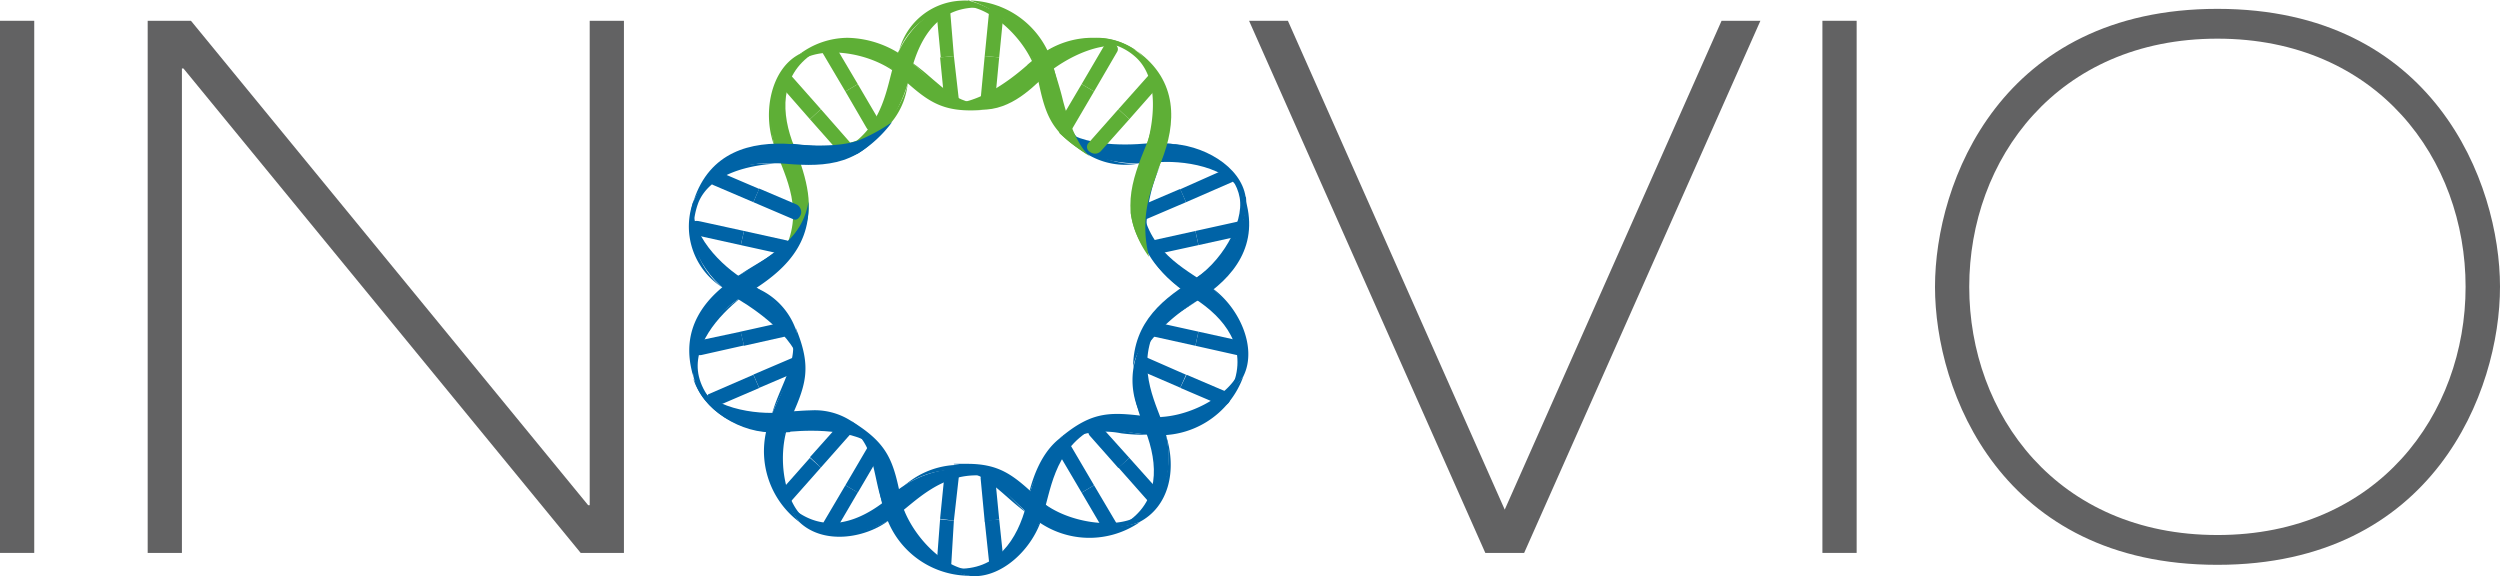 <svg id="Layer_1" data-name="Layer 1" xmlns="http://www.w3.org/2000/svg" viewBox="0 0 146.77 33.83"><defs><style>.cls-1{fill:#626263;}.cls-2{fill:#0063a6;}.cls-3{fill:#5eaf36;}</style></defs><title>Inovio logo</title><rect class="cls-1" y="1.22" width="2.01" height="31.24"/><polygon class="cls-1" points="8.67 1.22 11.21 1.22 34.53 29.66 34.62 29.66 34.62 1.22 36.63 1.22 36.63 32.46 34.09 32.46 10.77 4.02 10.68 4.02 10.68 32.46 8.67 32.46 8.67 1.22"/><polygon class="cls-1" points="73.33 1.22 75.61 1.22 88.34 29.92 101.07 1.22 103.35 1.22 89.48 32.46 87.2 32.46 73.33 1.22"/><rect class="cls-1" x="106.99" y="1.22" width="2.01" height="31.24"/><path class="cls-1" d="M130.18.52c12.69,0,16.59,10.19,16.59,16.32s-3.9,16.32-16.59,16.32S113.6,23,113.6,16.84,117.49.52,130.18.52m0,30.89c9.41,0,14.57-7.09,14.57-14.57S139.59,2.27,130.18,2.27s-14.57,7.09-14.57,14.57,5.16,14.57,14.57,14.57"/><path class="cls-2" d="M44.57,11.09l-2.34-1a.43.43,0,0,0-.56.22.41.41,0,0,0,.22.56l2.34,1Z"/><path class="cls-3" d="M55.19,3.37l.25,2.54a.43.43,0,0,0,.85-.08L56,3.29Z"/><path class="cls-3" d="M58.66,3.37,58.91.83a.44.44,0,0,0-.39-.47.43.43,0,0,0-.46.39l-.25,2.54Z"/><path class="cls-3" d="M47.55,7l1.69,1.91a.45.45,0,0,0,.61,0,.44.44,0,0,0,0-.61L48.19,6.41Z"/><path class="cls-3" d="M50.36,4.94l-1.3-2.2a.42.42,0,1,0-.73.43l1.3,2.2Z"/><path class="cls-3" d="M63.5,4.94l-1.3,2.2a.42.42,0,0,0,.15.58.44.44,0,0,0,.59-.15l1.29-2.2Z"/><path class="cls-3" d="M66.3,7,68,5.07a.43.43,0,0,0,0-.6.44.44,0,0,0-.61,0L65.66,6.41Z"/><path class="cls-2" d="M69.29,11.09l-2.34,1a.43.43,0,1,0,.34.78l2.34-1Z"/><path class="cls-2" d="M70.36,14.39l2.49-.55a.43.43,0,0,0,.33-.51.42.42,0,0,0-.51-.32l-2.49.55Z"/><path class="cls-2" d="M70.36,19.47l-2.49-.55a.43.43,0,0,0-.51.32.43.43,0,0,0,.33.51l2.49.55Z"/><path class="cls-2" d="M69.29,22.77l2.34,1a.43.43,0,0,0,.56-.22A.42.42,0,0,0,72,23l-2.34-1Z"/><path class="cls-2" d="M66.3,26.88,64.61,25a.43.43,0,0,0-.64.57l1.69,1.91Z"/><path class="cls-2" d="M63.5,28.92l1.29,2.2a.43.43,0,0,0,.74-.43l-1.3-2.2Z"/><path class="cls-2" d="M58.66,30.49,58.42,28a.43.43,0,0,0-.85.08l.24,2.54Z"/><path class="cls-2" d="M55.19,30.49,55,33a.43.43,0,0,0,.38.47.43.43,0,0,0,.47-.39L56,30.57Z"/><path class="cls-2" d="M50.36,28.92l1.29-2.2a.42.42,0,0,0-.15-.58.42.42,0,0,0-.58.15l-1.29,2.2Z"/><path class="cls-2" d="M47.55,26.88l-1.69,1.91a.43.43,0,1,0,.64.57l1.69-1.91Z"/><path class="cls-2" d="M44.57,22.77l2.34-1a.43.43,0,0,0,.22-.56.44.44,0,0,0-.56-.22l-2.34,1Z"/><path class="cls-2" d="M43.49,19.47,41,20a.43.43,0,0,0,.19.84l2.49-.56Z"/><path class="cls-2" d="M43.49,14.39l2.5.55a.42.42,0,0,0,.5-.32.43.43,0,0,0-.32-.51l-2.49-.55Z"/><path class="cls-3" d="M52.52,3.64c-.44,1.25-.59,3.77-2.88,5.07C52,8.17,52.93,6.4,53.48,4.23S55.19.32,57.63.45A4.16,4.16,0,0,0,56.5.29c-2,0-3.4,1.68-4,3.35"/><path class="cls-2" d="M43.39,17.6C44.53,18.29,47,20,47.12,22c.24-2.56-1.42-4.4-3.34-5.53-1.36-.8-3.42-2.76-3.05-4.74C40,14,41.3,16.34,43.39,17.6"/><path class="cls-2" d="M52.14,29.27c-1.64,1.35-3.69,2.13-5.59.58,1.73,2.19,4.3,1.63,6,.47,1.1-.75,2.71-2.69,5.33-2.38A4.59,4.59,0,0,0,56,27.53a6.21,6.21,0,0,0-3.88,1.74"/><path class="cls-2" d="M67.24,25.27c.77,2,.86,4.18-1.21,5.48,2.63-.94,2.91-3.56,2.34-5.55-.37-1.28-1.7-3.42-.58-5.8-1.79,2.05-1.36,3.78-.55,5.87"/><path class="cls-2" d="M67.79,9.54c1.57-.16,4.39.19,5.26,2-.73-2.23-3.27-3.34-5.7-3.12-1.32.12-4.28.23-5.53-1.35,1.32,2.21,3.74,2.7,6,2.47"/><path class="cls-2" d="M60.26,29.63c-.53,2.06-1.74,3.89-4.18,3.75,2.69.76,4.44-1.2,5.14-3.15.45-1.25.61-3.77,2.91-5.05-2.39.52-3.31,2.28-3.87,4.45"/><path class="cls-2" d="M70.12,17.52c1.79,1.15,3.15,2.88,2.24,5.15,1.58-2.31.27-4.59-1.36-5.87C70,16,67.61,15,67.12,12.44c-.26,2.43,1.12,3.86,3,5.08"/><path class="cls-3" d="M60.31,3.82C59.31,4.7,57,6.52,55,6c2.37,1,4.62,0,6.29-1.52C62.5,3.42,65,2.05,66.76,3a4.15,4.15,0,0,0-2.46-.77,6.27,6.27,0,0,0-4,1.59"/><path class="cls-3" d="M45.5,8.67c.38,1.28,1.74,3.4.65,5.8.41-.47.77-.43,1-.86.67-1.33.25-3.11-.52-5s-.91-4.17,1.14-5.5c-2.62,1-2.86,3.6-2.26,5.58"/><path class="cls-2" d="M46.41,25.34c1.33-.11,4.29-.2,5.53,1.39-1.31-2.22-3.73-2.73-6-2.52-1.56.15-4.38-.21-5.25-2,.72,2.23,3.25,3.36,5.68,3.16"/><path class="cls-3" d="M46.89,3.2a5.85,5.85,0,0,1,5.75,1.1c1.81,1.65,2.6,2.37,5.21,2.14-1.82-.08-3.23-1.9-4.47-2.88a5.92,5.92,0,0,0-3.61-1.34,4.73,4.73,0,0,0-2.88,1"/><path class="cls-2" d="M51.84,29.66a5.19,5.19,0,0,0,5,4.14,5.83,5.83,0,0,1-3.91-4.33c-.47-2.39-.74-3.41-3-4.78,1.42,1.15,1.48,3.45,1.89,5"/><path class="cls-2" d="M67.67,24.49c-2.42-.31-3.48-.44-5.48,1.26,1.54-1,3.74-.32,5.31-.23A5.21,5.21,0,0,0,73,22.08a5.87,5.87,0,0,1-5.34,2.41"/><path class="cls-2" d="M72.69,21.93c-.61,1.32-3,2.68-5.09,2.55A5.48,5.48,0,0,0,73,22.08c.85-1.71-.3-4.17-2-5.28,1.8,1.52,2.35,3.7,1.69,5.13"/><path class="cls-2" d="M62.72,25.41c-1.69.88-2.23,3.06-2.46,4.22a6.38,6.38,0,0,1,2.62-3.91,5.16,5.16,0,0,1,2.95-.28,10.44,10.44,0,0,0,1.67.08c-1.19-.06-2.3-.44-3.35-.44a3,3,0,0,0-1.43.33"/><path class="cls-2" d="M56.84,33.8c1.89.27,3.86-1.59,4.38-3.57-.88,2.19-2.77,3.4-4.33,3.23s-3.45-2.09-4-4.06a5.42,5.42,0,0,0,3.92,4.4"/><path class="cls-2" d="M43.45,16.12c-2.07,1.28-3.63,3.21-2.72,6.06-.34-2,1.49-3.93,2.83-4.75,1.92-1.15,4.06-2.64,3.9-5.58a4,4,0,0,1-1.32,2.4,14.73,14.73,0,0,1-2.69,1.87"/><path class="cls-2" d="M46,24.21c1.66.08,3.05.07,4.22,1.14s1.06,2.83,1.64,4.31c-.47-1.68-.23-3.44-1.4-4.57a3.93,3.93,0,0,0-2.84-1,14.38,14.38,0,0,0-1.62.13"/><path class="cls-2" d="M40.73,22.18c.43,1.86,2.83,3.34,4.84,3.19-1.72-.13-4.06-1.27-4.54-3.27-.42-1.78,1.09-3.53,2.53-4.67-2.12,1.38-3.22,3-2.83,4.75"/><path class="cls-2" d="M46.87,13.44c-.76,1.25-2.1,1.79-3.42,2.68,1.54-.83,2.84-.66,3.42-1.75a4.31,4.31,0,0,0,.55-2.07,3.68,3.68,0,0,1-.4,1"/><path class="cls-3" d="M46.89,3.2c-1.68.91-2.16,3.57-1.39,5.47-.6-2.28.2-4.38,1.57-5.17s4-.43,5.63.85A5.53,5.53,0,0,0,48.76,2.8a4,4,0,0,0-1.87.4"/><path class="cls-3" d="M67.3,8.49c-.85,2.07-1.68,4.23.2,6.5-1.15-1.65.17-4.27.67-5.5.91-2.27,1-4.75-1.41-6.49,1.45,1.4,1.14,4,.54,5.49"/><path class="cls-3" d="M57.22,6.41c1.9.25,3.25-1.13,4.11-1.94-1.38.92-2.5,1.76-4.06,1.59s-2.54-1.65-3.89-2.49c1.38,1.07,2.23,2.62,3.84,2.84"/><path class="cls-3" d="M61,3.29c1.46-.9,4-1.38,5.6,0,1.39,1.17,1.22,3.48.73,5.25.89-2.37.81-4.33-.54-5.49a3.88,3.88,0,0,0-2.54-.83A5.14,5.14,0,0,0,61,3.29"/><path class="cls-2" d="M67,13.61c.2,1.9,2.19,3.25,3.17,3.91-.7-.61-2.69-1.85-2.87-3.91a9.46,9.46,0,0,1,.92-4.12c-.74,1.57-1.34,2.89-1.22,4.12"/><path class="cls-3" d="M56.86,0a5.87,5.87,0,0,1,4,4.28c.49,2.38.71,3.43,3,4.78C62.41,8,62.32,5.65,61.9,4.14a5.21,5.21,0,0,0-5-4.11h-.08"/><path class="cls-2" d="M45.31,24.35a5.2,5.2,0,0,0,1.61,6.29,5.84,5.84,0,0,1-.61-5.81c1-2.21,1.4-3.19.39-5.62.47,1.77-.83,3.66-1.39,5.14"/><path class="cls-2" d="M56,27.26c1.83.11,3.21,1.94,4.43,2.94a5.21,5.21,0,0,0,6.49.45,5.87,5.87,0,0,1-5.74-1.18c-1.59-1.5-2.38-2.24-4.41-2.24l-.77,0"/><path class="cls-2" d="M66.73,30.34c-1.28.72-4.05.38-5.62-.92a5.45,5.45,0,0,0,5.78,1.23c1.7-.88,2.24-3,1.55-5.14.53,2.32-.34,4.07-1.71,4.83"/><path class="cls-2" d="M52.79,28.76a4.83,4.83,0,0,1,3.77-1.11c1.45.17,2.52,1.68,3.85,2.55-1.36-1.09-2.19-2.66-3.8-2.9a3.6,3.6,0,0,0-.56,0,4.9,4.9,0,0,0-3.26,1.5"/><path class="cls-2" d="M46.92,30.64c1.38,1.33,3.79,1,5.24-.07-2,1.05-3.83.88-5-.19s-1.56-3.71-.82-5.61a5.45,5.45,0,0,0,.58,5.87"/><path class="cls-2" d="M46.52,19.89c.29,1.43-.81,2.92-1.21,4.46.61-1.64,1.81-2.92,1.55-4.53a4.15,4.15,0,0,0-2.45-2.91c1.29,1,1.79,1.43,2.11,3"/><path class="cls-3" d="M52.72,3.12A4.21,4.21,0,0,1,56.82.38c1.46.15,3.52,2,4.06,4a5.47,5.47,0,0,0-4-4.34,3.4,3.4,0,0,0-.45,0,3.94,3.94,0,0,0-3.69,3.12"/><path class="cls-2" d="M70.26,16.31c-1.91,1.17-3.73,2.53-3.74,5.29.26-1.88,2.73-3.27,3.86-4,2.06-1.3,3.61-3.24,2.68-6.07.35,2-1.46,3.94-2.8,4.76"/><path class="cls-2" d="M63.34,8.7a4.3,4.3,0,0,0,3.53.9,4.29,4.29,0,0,1-3.29-1.16c-1.09-1-1.47-2.66-2.06-4.13C62,6,62.16,7.57,63.34,8.7"/><path class="cls-2" d="M67,20.24a4.47,4.47,0,0,0,0,4.16,4.49,4.49,0,0,1,.27-4,9.42,9.42,0,0,1,3.17-2.8c-1.53.84-2.79,1.56-3.41,2.62"/><path class="cls-2" d="M73.13,11.58c-.26-1.82-2.55-3.14-4.61-3.14v0c2.33.26,4,1.67,4.26,3.17s-1.09,3.88-2.88,4.91c2.16-1,3.47-3.37,3.24-5"/><path class="cls-2" d="M46.49,8.46c-2.44-.18-4.83.47-5.76,3.3.89-1.8,3.51-2.31,5.07-2.17,2.23.19,4.54.32,6.14-2.15-1.23,1.59-4.13,1.12-5.45,1"/><path class="cls-2" d="M40.73,11.76a4.24,4.24,0,0,0,1.67,5.11,4.37,4.37,0,0,1-1.39-5c.71-1.68,3-2.21,4.79-2.28l-.61,0c-2.21,0-3.82.69-4.46,2.19"/><path class="cls-3" d="M50.67,8.13a9.26,9.26,0,0,1-4.17.54,8.15,8.15,0,0,0,4.28-.3,4.3,4.3,0,0,0,2.51-3.46,4.81,4.81,0,0,1-2.62,3.22"/><path class="cls-3" d="M56,3.29,55.78.61a.33.33,0,0,0-.45-.29A.52.52,0,0,0,55,.94l.23,2.43Z"/><path class="cls-3" d="M57.81,3.29l-.24,2.54a.37.37,0,0,0,.39.4.38.38,0,0,0,.46-.32l.24-2.54Z"/><path class="cls-3" d="M48.19,6.41,46.5,4.5a.38.38,0,0,0-.56,0,.4.4,0,0,0-.08.57L47.55,7Z"/><path class="cls-3" d="M49.63,5.37l1.25,2.15c.12.2.35.19.55.07s.3-.3.19-.5L50.36,4.94Z"/><path class="cls-2" d="M65.66,27.45l1.69,1.91c.16.17.33.07.48-.12a.51.51,0,0,0,0-.65L66.3,26.88Z"/><path class="cls-2" d="M64.23,28.49l-1.35-2.3a.33.33,0,0,0-.53-.05.53.53,0,0,0-.11.64l1.26,2.14Z"/><path class="cls-2" d="M57.81,30.57l.25,2.36c0,.24.23.32.44.22a.53.53,0,0,0,.38-.57l-.22-2.09Z"/><path class="cls-2" d="M56,30.57,56.29,28c0-.23-.12-.37-.4-.34a.47.47,0,0,0-.46.4l-.24,2.4Z"/><path class="cls-3" d="M64.23,5.37l1.35-2.32a.3.3,0,0,0-.2-.46c-.25-.06-.47,0-.59.15L63.5,4.94Z"/><path class="cls-3" d="M65.66,6.41l-1.77,2a.34.34,0,0,0,.12.52.47.47,0,0,0,.64-.08L66.3,7Z"/><path class="cls-2" d="M49.63,28.49l-1.25,2.12c-.12.2-.05.36.22.45a.48.48,0,0,0,.59-.15l1.17-2Z"/><path class="cls-2" d="M48.19,27.45l1.69-1.91c.16-.18.11-.33-.13-.48a.47.47,0,0,0-.61,0l-1.59,1.78Z"/><path class="cls-2" d="M69.63,11.87l2.75-1.2s0-.15-.23-.36a.49.49,0,0,0-.61-.2l-2.25,1Z"/><path class="cls-2" d="M70.18,13.56l-2.4.53a.32.32,0,0,0-.22.48.49.49,0,0,0,.55.31l2.25-.49Z"/><path class="cls-2" d="M44.23,22l-2.65,1.15c-.08.06.07.19.23.36a.62.62,0,0,0,.62.19l2.14-.92Z"/><path class="cls-2" d="M43.68,20.3,46,19.78a.39.39,0,0,0,.29-.49.4.4,0,0,0-.47-.34l-2.34.52Z"/><path class="cls-2" d="M70.18,20.3l2.41.54c.23.05.33-.16.3-.39a.53.53,0,0,0-.4-.51l-2.13-.47Z"/><path class="cls-2" d="M69.63,22l-2.28-1a.33.33,0,0,0-.47.26.48.48,0,0,0,.28.58l2.13.92Z"/><path class="cls-2" d="M43.68,13.56,41.12,13c-.41-.09-.43,0-.42.34s.07.45.3.5l2.49.55Z"/><path class="cls-2" d="M44.23,11.87l2.34,1c.21.09.36-.07.45-.29a.5.5,0,0,0-.29-.59l-2.16-.92Z"/><path class="cls-2" d="M45.06,8.78l1.37-.32s2.83.32,4.15-.29a10.41,10.41,0,0,0,1.79-1,7.17,7.17,0,0,1-2,1.84,7.5,7.5,0,0,1-1.73.5Z"/><path class="cls-3" d="M61.21,4.06l.66,0s.33,1,.5,1.7S63.12,8.48,64,9.19a12.55,12.55,0,0,1-1.79-1.36,29.24,29.24,0,0,1-1-3.77"/><path class="cls-3" d="M68.25,7.52l0,1.67L67.64,11a7,7,0,0,0-.18,4.08,5.84,5.84,0,0,1-1.08-2.56,7.08,7.08,0,0,1,.38-2Z"/></svg>